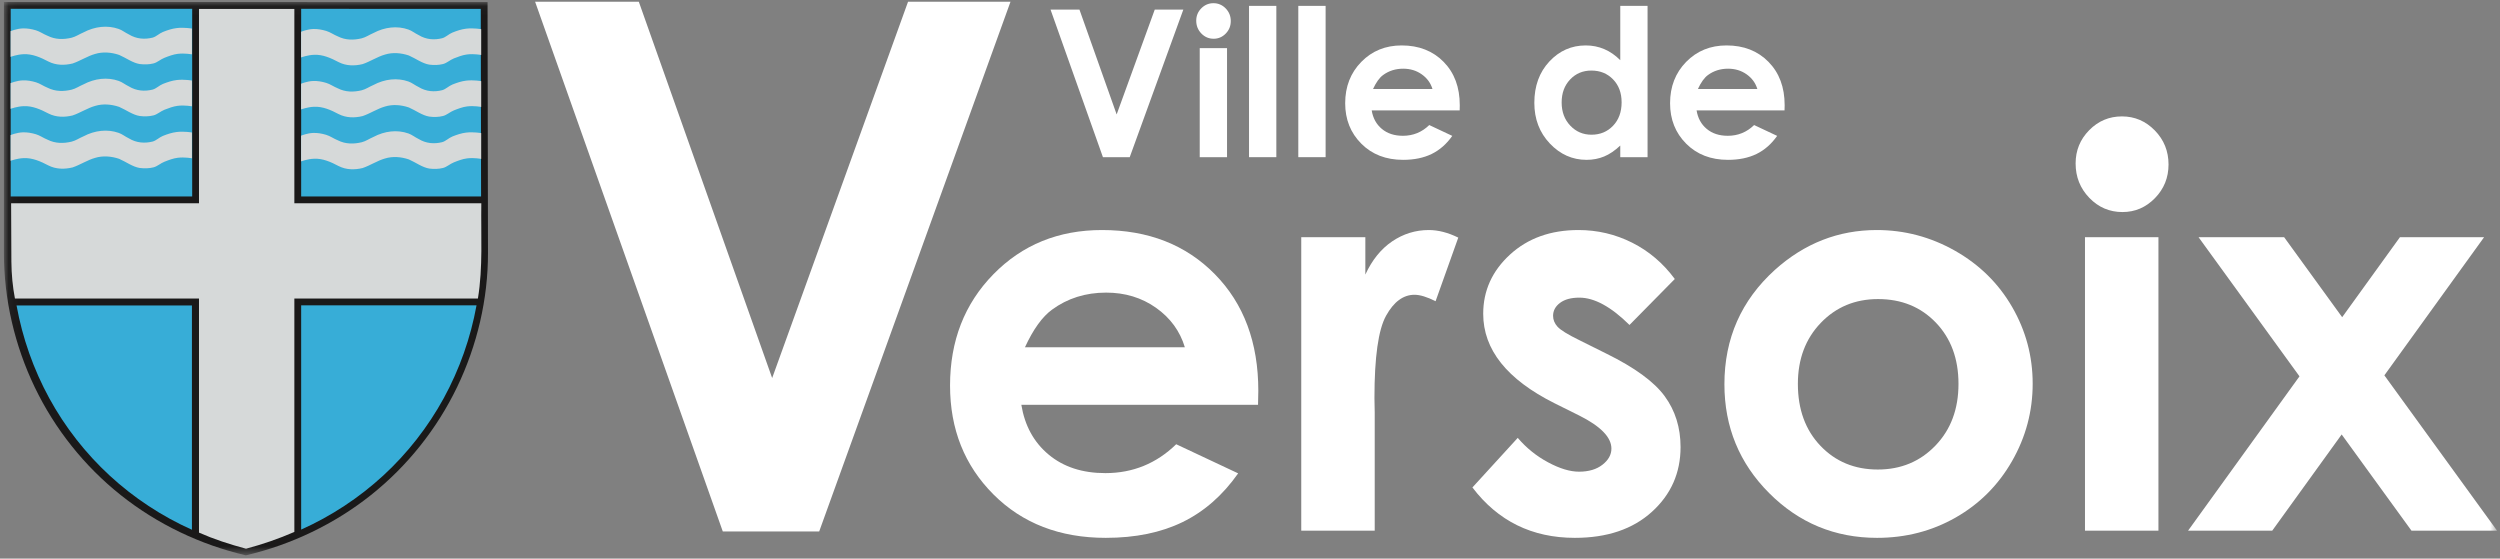 <?xml version="1.0" encoding="UTF-8"?>
<svg width="273px" height="61px" viewBox="0 0 273 61" version="1.1" xmlns="http://www.w3.org/2000/svg" xmlns:xlink="http://www.w3.org/1999/xlink">
    <rect x="0" y="0" width="273" height="61" fill="#808080" stroke="none"/>
    <!-- Generator: Sketch 47.1 (45422) - http://www.bohemiancoding.com/sketch -->
    <title>Logo</title>
    <desc>Created with Sketch.</desc>
    <defs>
        <polygon id="path-1" points="0.067 1.055 0.067 61.412 272.253 61.412 272.253 31.234 272.253 1.055 0.067 1.055"></polygon>
    </defs>
    <g id="Page-1" stroke="none" stroke-width="1" fill="none" fill-rule="evenodd">
        <g id="Versoix-home-08" transform="translate(-365, -23)">
            <g id="Header" transform="translate(249, -14)">
                <g id="Logo/2" transform="translate(111, 0)">
                    <g id="logovilledeversoix2008" transform="translate(5.427, 36.164)">
                        <polyline id="Fill-1" fill="#FFFFFF" points="114.292 1.886 117.45 1.886 121.512 13.332 125.671 1.886 128.792 1.886 122.939 17.999 120.013 17.999 114.292 1.886"></polyline>
                        <path d="M130.583,17.999 L133.565,17.999 L133.565,6.089 L130.583,6.089 L130.583,17.999 Z M132.083,1.185 C132.601,1.185 133.047,1.375 133.418,1.755 C133.788,2.136 133.974,2.596 133.974,3.137 C133.974,3.671 133.79,4.126 133.422,4.503 C133.055,4.879 132.616,5.067 132.104,5.067 C131.579,5.067 131.13,4.876 130.759,4.492 C130.388,4.108 130.202,3.642 130.202,3.093 C130.202,2.566 130.386,2.118 130.754,1.745 C131.122,1.372 131.564,1.185 132.083,1.185 L132.083,1.185 Z" id="Fill-2" fill="#FFFFFF"></path>
                        <polygon id="Fill-3" fill="#FFFFFF" points="135.967 17.999 138.949 17.999 138.949 1.477 135.967 1.477"></polygon>
                        <polygon id="Fill-4" fill="#FFFFFF" points="141.348 17.999 144.33 17.999 144.33 1.477 141.348 1.477"></polygon>
                        <path d="M155.998,10.554 C155.801,9.899 155.41,9.365 154.828,8.954 C154.247,8.542 153.571,8.337 152.803,8.337 C151.968,8.337 151.236,8.568 150.607,9.03 C150.21,9.318 149.845,9.827 149.509,10.554 L155.998,10.554 Z M158.969,12.891 L149.362,12.891 C149.5,13.738 149.87,14.413 150.473,14.913 C151.074,15.415 151.839,15.664 152.773,15.664 C153.888,15.664 154.846,15.273 155.649,14.491 L158.162,15.674 C157.535,16.565 156.784,17.224 155.908,17.651 C155.034,18.077 153.993,18.291 152.791,18.291 C150.924,18.291 149.402,17.703 148.23,16.527 C147.056,15.352 146.467,13.879 146.467,12.109 C146.467,10.297 147.054,8.792 148.227,7.593 C149.4,6.396 150.869,5.797 152.637,5.797 C154.514,5.797 156.039,6.395 157.216,7.59 C158.393,8.785 158.98,10.362 158.98,12.324 L158.969,12.891 L158.969,12.891 Z" id="Fill-5" fill="#FFFFFF"></path>
                        <path d="M173.351,8.541 C172.419,8.541 171.645,8.866 171.029,9.518 C170.412,10.169 170.105,11.004 170.105,12.022 C170.105,13.048 170.418,13.892 171.045,14.554 C171.673,15.216 172.444,15.546 173.362,15.546 C174.308,15.546 175.094,15.222 175.717,14.571 C176.341,13.919 176.653,13.066 176.653,12.011 C176.653,10.978 176.341,10.142 175.717,9.501 C175.094,8.861 174.306,8.541 173.351,8.541 Z M176.506,1.477 L179.487,1.477 L179.487,17.999 L176.506,17.999 L176.506,16.729 C175.921,17.282 175.333,17.681 174.742,17.925 C174.152,18.168 173.514,18.291 172.824,18.291 C171.279,18.291 169.943,17.696 168.815,16.506 C167.686,15.315 167.122,13.835 167.122,12.066 C167.122,10.231 167.668,8.728 168.759,7.555 C169.851,6.383 171.177,5.797 172.737,5.797 C173.456,5.797 174.129,5.931 174.76,6.2 C175.389,6.468 175.971,6.871 176.506,7.409 L176.506,1.477 L176.506,1.477 Z" id="Fill-6" fill="#FFFFFF"></path>
                        <path d="M191.475,10.554 C191.276,9.899 190.887,9.365 190.305,8.954 C189.722,8.542 189.048,8.337 188.279,8.337 C187.445,8.337 186.714,8.568 186.082,9.03 C185.687,9.318 185.32,9.827 184.985,10.554 L191.475,10.554 Z M194.444,12.891 L184.84,12.891 C184.977,13.738 185.347,14.413 185.948,14.913 C186.549,15.415 187.316,15.664 188.249,15.664 C189.363,15.664 190.322,15.273 191.123,14.491 L193.637,15.674 C193.01,16.565 192.26,17.224 191.383,17.651 C190.508,18.077 189.47,18.291 188.266,18.291 C186.399,18.291 184.879,17.703 183.704,16.527 C182.53,15.352 181.945,13.879 181.945,12.109 C181.945,10.297 182.53,8.792 183.702,7.593 C184.874,6.396 186.344,5.797 188.113,5.797 C189.99,5.797 191.517,6.395 192.691,7.59 C193.868,8.785 194.457,10.362 194.457,12.324 L194.444,12.891 L194.444,12.891 Z" id="Fill-7" fill="#FFFFFF"></path>
                        <polyline id="Fill-8" fill="#FFFFFF" points="58.006 1.024 69.331 1.024 83.893 42.119 98.732 1.024 109.92 1.024 89.029 58.87 78.501 58.87 58.006 1.024"></polyline>
                        <path d="M128.958,38.758 C128.426,36.992 127.376,35.555 125.811,34.447 C124.245,33.341 122.427,32.789 120.36,32.789 C118.115,32.789 116.144,33.411 114.452,34.652 C113.387,35.428 112.403,36.797 111.498,38.758 L128.958,38.758 Z M136.951,45.04 L111.103,45.04 C111.476,47.321 112.471,49.134 114.089,50.481 C115.706,51.828 117.77,52.501 120.278,52.501 C123.279,52.501 125.857,51.448 128.014,49.347 L134.779,52.527 C133.091,54.925 131.07,56.697 128.716,57.845 C126.36,58.993 123.565,59.569 120.328,59.569 C115.304,59.569 111.213,57.987 108.054,54.824 C104.896,51.661 103.318,47.699 103.318,42.938 C103.318,38.062 104.894,34.012 108.048,30.789 C111.202,27.566 115.157,25.956 119.912,25.956 C124.963,25.956 129.071,27.563 132.234,30.778 C135.398,33.994 136.981,38.239 136.981,43.516 L136.951,45.04 L136.951,45.04 Z" id="Fill-9" fill="#FFFFFF"></path>
                        <path d="M141.67,26.74 L148.669,26.74 L148.669,30.82 C149.403,29.228 150.379,28.019 151.596,27.194 C152.814,26.369 154.149,25.956 155.598,25.956 C156.623,25.956 157.695,26.232 158.817,26.783 L156.339,33.728 C155.405,33.259 154.638,33.025 154.036,33.025 C152.811,33.025 151.777,33.789 150.931,35.315 C150.086,36.843 149.663,39.839 149.663,44.303 L149.692,45.859 L149.692,58.784 L141.67,58.784 L141.67,26.74" id="Fill-10" fill="#FFFFFF"></path>
                        <path d="M182.461,31.302 L177.513,36.322 C175.503,34.333 173.678,33.338 172.038,33.338 C171.139,33.338 170.437,33.529 169.93,33.909 C169.421,34.289 169.169,34.762 169.169,35.326 C169.169,35.755 169.33,36.151 169.652,36.511 C169.975,36.871 170.774,37.365 172.046,37.986 L174.984,39.45 C178.077,40.971 180.202,42.52 181.357,44.1 C182.513,45.679 183.09,47.531 183.09,49.655 C183.09,52.482 182.045,54.843 179.953,56.733 C177.863,58.625 175.061,59.569 171.548,59.569 C166.876,59.569 163.147,57.736 160.361,54.066 L165.311,48.651 C166.254,49.756 167.359,50.648 168.628,51.325 C169.895,52.005 171.019,52.344 172.003,52.344 C173.063,52.344 173.918,52.091 174.566,51.581 C175.215,51.073 175.539,50.487 175.539,49.822 C175.539,48.591 174.369,47.387 172.032,46.216 L169.321,44.867 C164.133,42.268 161.539,39.013 161.539,35.104 C161.539,32.581 162.513,30.427 164.463,28.638 C166.412,26.851 168.904,25.956 171.941,25.956 C174.019,25.956 175.972,26.417 177.804,27.337 C179.634,28.257 181.188,29.579 182.461,31.302" id="Fill-11" fill="#FFFFFF"></path>
                        <path d="M204.655,33.495 C202.152,33.495 200.065,34.363 198.4,36.098 C196.733,37.833 195.901,40.052 195.901,42.757 C195.901,45.542 196.723,47.796 198.369,49.521 C200.016,51.247 202.102,52.108 204.627,52.108 C207.149,52.108 209.248,51.237 210.925,49.492 C212.603,47.747 213.44,45.503 213.44,42.757 C213.44,40.013 212.617,37.784 210.97,36.068 C209.323,34.352 207.22,33.495 204.655,33.495 Z M204.517,25.956 C207.545,25.956 210.394,26.71 213.06,28.218 C215.723,29.727 217.804,31.774 219.299,34.358 C220.793,36.946 221.541,39.736 221.541,42.734 C221.541,45.75 220.789,48.57 219.284,51.196 C217.781,53.819 215.728,55.871 213.133,57.35 C210.537,58.829 207.674,59.569 204.548,59.569 C199.943,59.569 196.014,57.939 192.761,54.678 C189.505,51.416 187.879,47.455 187.879,42.792 C187.879,37.796 189.717,33.635 193.394,30.304 C196.62,27.406 200.328,25.956 204.517,25.956 L204.517,25.956 Z" id="Fill-12" fill="#FFFFFF"></path>
                        <path d="M227.253,58.784 L235.275,58.784 L235.275,26.74 L227.253,26.74 L227.253,58.784 Z M231.289,13.547 C232.684,13.547 233.881,14.059 234.879,15.081 C235.878,16.105 236.377,17.344 236.377,18.798 C236.377,20.235 235.881,21.46 234.894,22.472 C233.905,23.486 232.723,23.992 231.347,23.992 C229.932,23.992 228.725,23.476 227.728,22.443 C226.73,21.41 226.23,20.156 226.23,18.681 C226.23,17.265 226.725,16.056 227.714,15.052 C228.701,14.049 229.893,13.547 231.289,13.547 L231.289,13.547 Z" id="Fill-13" fill="#FFFFFF"></path>
                        <g id="Group-17">
                            <mask id="mask-2" fill="white">
                                <use xlink:href="#path-1"></use>
                            </mask>
                            <g id="Clip-15"></g>
                            <polyline id="Fill-14" fill="#FFFFFF" mask="url(#mask-2)" points="239.656 26.74 249.002 26.74 255.338 35.474 261.644 26.74 270.834 26.74 259.946 41.823 272.253 58.784 262.905 58.784 255.283 48.28 247.701 58.784 238.511 58.784 250.677 41.932 239.656 26.74"></polyline>
                            <path d="M52.814,1.06 L52.861,28.454 C52.868,33.498 51.683,38.542 49.491,43.099 C47.3,47.656 44.067,51.723 40.09,54.89 C36.114,58.054 31.393,60.318 26.424,61.479 C21.46,60.323 16.745,58.067 12.771,54.909 C8.797,51.751 5.564,47.69 3.373,43.134 C1.181,38.578 0,33.524 0,28.474 L0,1.055 L52.814,1.06" id="Fill-16" fill="#1A1919" mask="url(#mask-2)"></path>
                        </g>
                        <polyline id="Fill-18" fill="#37ADD7" points="32.46 22.29 52.107 22.29 52.072 1.802 32.46 1.8 32.46 22.29"></polyline>
                        <polyline id="Fill-19" fill="#37ADD7" points="0.743 1.796 0.743 22.29 20.56 22.29 20.56 1.799 0.743 1.796"></polyline>
                        <path d="M32.46,34.176 L32.46,58.667 C35.744,57.196 38.79,55.193 41.433,52.759 C44.075,50.325 46.312,47.459 48.036,44.307 C49.759,41.154 50.969,37.716 51.61,34.176 L32.46,34.176" id="Fill-20" fill="#37ADD7"></path>
                        <path d="M20.532,34.196 L20.532,58.685 C17.247,57.215 14.201,55.212 11.558,52.777 C8.916,50.343 6.68,47.478 4.956,44.326 C3.233,41.173 2.023,37.735 1.381,34.196 L20.532,34.196" id="Fill-21" fill="#37ADD7"></path>
                        <path d="M0.816,29.395 C0.825,30.817 0.963,32.175 1.203,33.435 L21.303,33.435 L21.303,58.998 C22.9,59.704 24.626,60.271 26.438,60.756 C28.227,60.279 29.989,59.676 31.717,58.923 L31.717,33.435 L51.761,33.435 C52.325,30.012 52.079,26.509 52.133,23.032 L31.717,23.032 L31.717,1.81 L21.303,1.81 L21.303,23.032 L0.787,23.032 L0.816,29.395" id="Fill-22" fill="#D6D9D9"></path>
                        <path d="M50.482,15.315 C49.969,15.375 49.468,15.544 48.979,15.739 C48.574,15.9 48.251,16.255 47.854,16.361 C47.013,16.57 46.107,16.523 45.267,16.003 C44.887,15.824 44.555,15.539 44.171,15.409 C42.956,14.981 41.596,15.13 40.342,15.796 C39.906,15.981 39.511,16.261 39.071,16.37 C38.217,16.574 37.316,16.592 36.454,16.153 C36.02,15.981 35.631,15.691 35.193,15.56 C34.731,15.421 34.253,15.336 33.778,15.353 C33.109,15.375 32.451,15.654 32.451,15.654 L32.451,18.462 C32.451,18.462 33.159,18.19 33.875,18.169 C34.812,18.126 35.694,18.515 36.551,18.969 C37.38,19.393 38.294,19.397 39.169,19.186 C39.995,18.909 40.792,18.373 41.621,18.141 C42.449,17.887 43.361,17.955 44.218,18.244 C44.966,18.568 45.688,19.12 46.449,19.242 C46.953,19.307 47.467,19.299 47.952,19.177 C48.365,19.072 48.715,18.731 49.135,18.565 C49.61,18.376 50.087,18.193 50.579,18.131 C51.334,18.036 52.119,18.188 52.119,18.188 L52.119,15.371 C52.119,15.371 51.285,15.221 50.482,15.315" id="Fill-23" fill="#D6D9D9"></path>
                        <path d="M50.482,9.641 C49.969,9.701 49.468,9.87 48.979,10.065 C48.574,10.226 48.251,10.581 47.854,10.686 C47.013,10.896 46.107,10.849 45.267,10.327 C44.887,10.15 44.555,9.864 44.171,9.735 C42.956,9.307 41.596,9.456 40.342,10.121 C39.906,10.306 39.511,10.586 39.071,10.695 C38.217,10.899 37.316,10.918 36.454,10.478 C36.02,10.307 35.631,10.016 35.193,9.886 C34.731,9.747 34.253,9.662 33.778,9.679 C33.109,9.701 32.451,9.98 32.451,9.98 L32.451,12.787 C32.451,12.787 33.159,12.516 33.875,12.495 C34.812,12.452 35.694,12.841 36.551,13.295 C37.38,13.718 38.294,13.723 39.169,13.512 C39.995,13.234 40.792,12.698 41.621,12.466 C42.449,12.213 43.361,12.281 44.218,12.57 C44.966,12.894 45.688,13.446 46.449,13.568 C46.953,13.633 47.467,13.624 47.952,13.502 C48.365,13.398 48.715,13.057 49.135,12.891 C49.61,12.702 50.087,12.519 50.579,12.457 C51.334,12.362 52.119,12.514 52.119,12.514 L52.119,9.697 C52.119,9.697 51.285,9.547 50.482,9.641" id="Fill-24" fill="#D6D9D9"></path>
                        <path d="M50.482,3.966 C49.969,4.026 49.468,4.195 48.979,4.391 C48.574,4.552 48.251,4.907 47.854,5.011 C47.013,5.221 46.107,5.174 45.267,4.653 C44.887,4.475 44.555,4.19 44.171,4.061 C42.956,3.633 41.596,3.78 40.342,4.447 C39.906,4.632 39.511,4.912 39.071,5.021 C38.217,5.225 37.316,5.243 36.454,4.804 C36.02,4.632 35.631,4.342 35.193,4.212 C34.731,4.073 34.253,3.987 33.778,4.004 C33.109,4.027 32.451,4.306 32.451,4.306 L32.451,7.111 C32.451,7.111 33.159,6.841 33.875,6.82 C34.812,6.777 35.694,7.167 36.551,7.62 C37.38,8.044 38.294,8.048 39.169,7.837 C39.995,7.56 40.792,7.023 41.621,6.792 C42.449,6.538 43.361,6.607 44.218,6.895 C44.966,7.219 45.688,7.772 46.449,7.894 C46.953,7.958 47.467,7.95 47.952,7.828 C48.365,7.724 48.715,7.382 49.135,7.215 C49.61,7.027 50.087,6.844 50.579,6.782 C51.334,6.687 52.119,6.839 52.119,6.839 L52.119,4.023 C52.119,4.023 51.285,3.872 50.482,3.966" id="Fill-25" fill="#D6D9D9"></path>
                        <path d="M18.883,15.249 C18.366,15.31 17.862,15.478 17.369,15.673 C16.963,15.834 16.636,16.189 16.238,16.294 C15.39,16.504 14.478,16.457 13.632,15.937 C13.249,15.758 12.916,15.473 12.529,15.344 C11.305,14.915 9.936,15.064 8.675,15.73 C8.236,15.915 7.837,16.195 7.395,16.303 C6.534,16.508 5.627,16.526 4.76,16.087 C4.323,15.915 3.932,15.625 3.492,15.494 C3.026,15.356 2.545,15.27 2.067,15.287 C1.394,15.31 0.73,15.588 0.73,15.588 L0.73,18.395 C0.73,18.395 1.444,18.124 2.165,18.103 C3.105,18.06 3.994,18.449 4.858,18.903 C5.692,19.327 6.614,19.331 7.492,19.12 C8.325,18.842 9.127,18.306 9.962,18.075 C10.796,17.821 11.714,17.889 12.578,18.178 C13.329,18.502 14.057,19.054 14.823,19.177 C15.33,19.241 15.848,19.233 16.335,19.111 C16.75,19.006 17.103,18.665 17.526,18.499 C18.004,18.31 18.484,18.127 18.98,18.065 C19.74,17.97 20.532,18.122 20.532,18.122 L20.532,15.305 C20.532,15.305 19.692,15.155 18.883,15.249" id="Fill-26" fill="#D6D9D9"></path>
                        <path d="M18.883,9.574 C18.366,9.634 17.862,9.803 17.369,9.999 C16.963,10.159 16.636,10.515 16.238,10.62 C15.39,10.829 14.478,10.783 13.632,10.263 C13.249,10.083 12.916,9.798 12.529,9.669 C11.305,9.241 9.936,9.39 8.675,10.055 C8.236,10.24 7.837,10.52 7.395,10.629 C6.534,10.833 5.627,10.851 4.76,10.414 C4.323,10.241 3.932,9.951 3.492,9.82 C3.026,9.681 2.545,9.595 2.067,9.613 C1.394,9.636 0.73,9.914 0.73,9.914 L0.73,12.721 C0.73,12.721 1.444,12.45 2.165,12.429 C3.105,12.386 3.994,12.775 4.858,13.229 C5.692,13.653 6.614,13.657 7.492,13.445 C8.325,13.168 9.127,12.632 9.962,12.4 C10.796,12.147 11.714,12.215 12.578,12.504 C13.329,12.828 14.057,13.38 14.823,13.502 C15.33,13.567 15.848,13.559 16.335,13.436 C16.75,13.332 17.103,12.991 17.526,12.823 C18.004,12.636 18.484,12.454 18.98,12.391 C19.74,12.295 20.532,12.447 20.532,12.447 L20.532,9.631 C20.532,9.631 19.692,9.481 18.883,9.574" id="Fill-27" fill="#D6D9D9"></path>
                        <path d="M18.883,3.9 C18.366,3.96 17.862,4.129 17.369,4.324 C16.963,4.485 16.636,4.841 16.238,4.945 C15.39,5.155 14.478,5.108 13.632,4.587 C13.249,4.409 12.916,4.124 12.529,3.995 C11.305,3.566 9.936,3.714 8.675,4.381 C8.236,4.566 7.837,4.846 7.395,4.955 C6.534,5.159 5.627,5.177 4.76,4.738 C4.323,4.566 3.932,4.276 3.492,4.145 C3.026,4.006 2.545,3.921 2.067,3.938 C1.394,3.96 0.73,4.239 0.73,4.239 L0.73,7.046 C0.73,7.046 1.444,6.776 2.165,6.754 C3.105,6.711 3.994,7.1 4.858,7.554 C5.692,7.978 6.614,7.982 7.492,7.772 C8.325,7.494 9.127,6.957 9.962,6.726 C10.796,6.472 11.714,6.541 12.578,6.83 C13.329,7.153 14.057,7.706 14.823,7.828 C15.33,7.892 15.848,7.884 16.335,7.762 C16.75,7.658 17.103,7.316 17.526,7.15 C18.004,6.961 18.484,6.778 18.98,6.716 C19.74,6.621 20.532,6.773 20.532,6.773 L20.532,3.957 C20.532,3.957 19.692,3.806 18.883,3.9" id="Fill-28" fill="#D6D9D9"></path>
                    </g>
                </g>
            </g>
        </g>
    </g>
</svg>